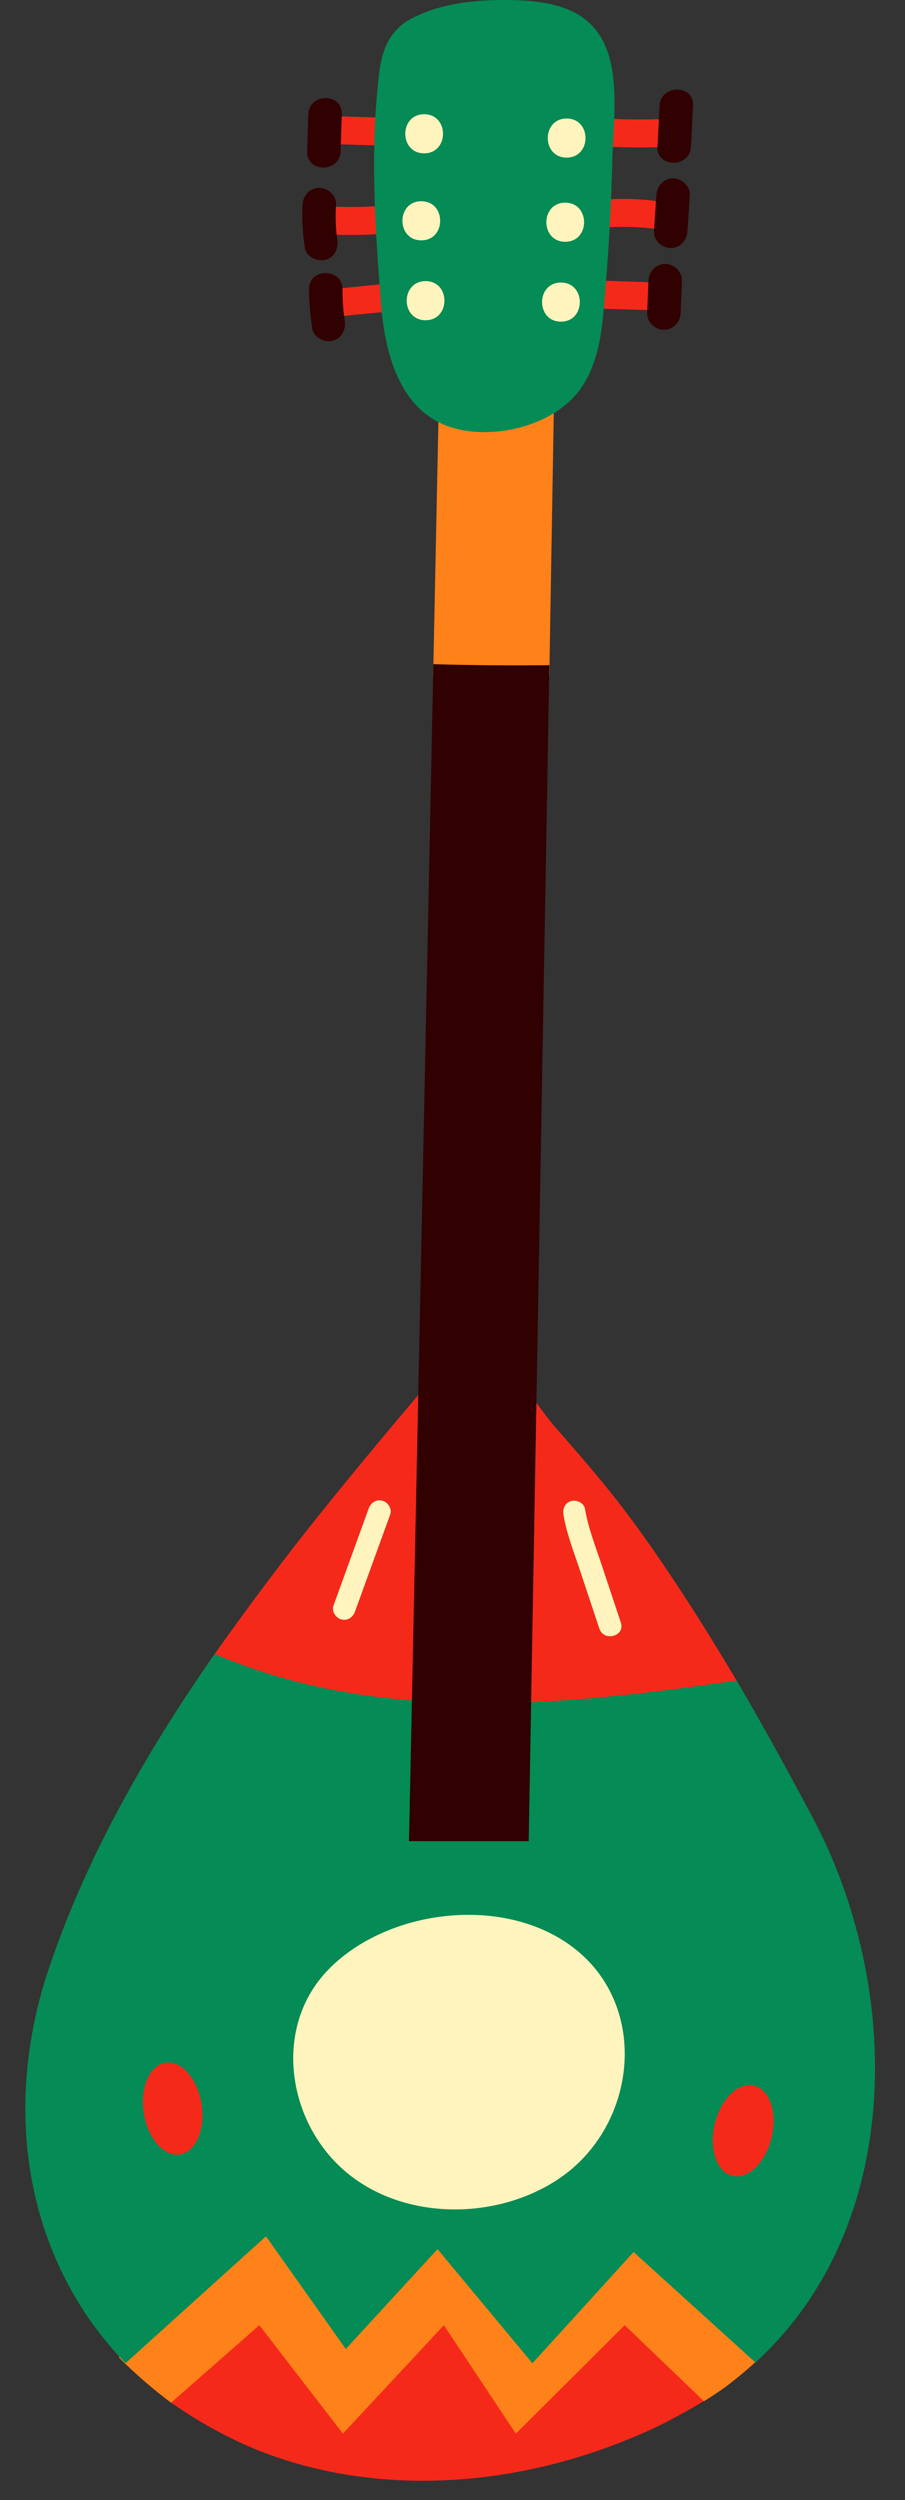 <?xml version="1.0" encoding="UTF-8" standalone="no"?><svg xmlns="http://www.w3.org/2000/svg" xmlns:xlink="http://www.w3.org/1999/xlink" fill="#000000" height="473.3" preserveAspectRatio="xMidYMid meet" version="1" viewBox="-4.8 -0.0 171.5 473.3" width="171.5" zoomAndPan="magnify"><rect x="-4.8" y="-0.0" width="171.5" height="473.3" fill="#333333" stroke="none"/><g id="change1_1"><path d="M99.299,127.846l0.951-56.074H78.448l-1.163,56.058C84.583,128.044,91.959,127.925,99.299,127.846z" fill="#ff8119"/></g><g id="change2_1"><path d="M93.254,457.532l-14.583-21.106l-18.268,21.277L42.02,436.596l-15.254,17.615 c5.393,3.934,12.388,7.881,19.283,10.399c23.69,8.649,50.706,5.592,73.518-5.161c3.096-1.459,7.569-3.991,10.477-5.793 l-16.457-16.379L93.254,457.532z" fill="#f5291a"/></g><g id="change1_2"><path d="M96.828,442.553L78.11,422.809l-17.197,15.83l-15.66-19.064L17.712,446.26 c2.616,2.689,6.773,6.301,9.909,8.588l16.723-14.664l15.842,20.522l19.127-20.522l13.637,20.522l20.639-20.522l15.011,14.39 c1.367-0.847,2.715-1.722,4.017-2.665c2.031-1.471,5.05-4.075,6.847-5.712l-22.89-24.239L96.828,442.553z" fill="#ff8119"/></g><g id="change2_2"><path d="M119.592,22.577c-3.062,0.093-6.125,0.055-9.183-0.113c-1.383-0.076-2.706,1.27-2.644,2.644 c0.067,1.497,1.162,2.563,2.644,2.644c3.058,0.168,6.122,0.205,9.183,0.113c1.381-0.042,2.709-1.186,2.644-2.644 C122.173,23.824,121.073,22.532,119.592,22.577z" fill="#f5291a"/></g><g id="change2_3"><path d="M120.754,38.746c-0.549-0.504-1.133-0.69-1.87-0.774c-2.932-0.337-5.885-0.41-8.83-0.216 c-1.377,0.09-2.711,1.151-2.644,2.644c0.061,1.355,1.166,2.741,2.644,2.644c2.945-0.193,5.898-0.121,8.83,0.216 c0.628,0.072,1.442-0.347,1.87-0.774c0.459-0.459,0.804-1.211,0.774-1.87C121.498,39.932,121.273,39.222,120.754,38.746z" fill="#f5291a"/></g><g id="change2_4"><path d="M117.431,53.393c-2.58-0.081-5.159-0.161-7.739-0.242c-1.384-0.043-2.707,1.247-2.644,2.644 c0.066,1.47,1.161,2.598,2.644,2.644c2.58,0.081,5.159,0.161,7.739,0.242c1.384,0.043,2.707-1.247,2.644-2.644 C120.01,54.568,118.914,53.44,117.431,53.393z" fill="#f5291a"/></g><g id="change2_5"><path d="M67.756,22.27l-7.935-0.228c-1.849-0.053-3.616,1.254-3.533,2.644c0.088,1.478,1.552,2.587,3.533,2.644 l7.935,0.228c1.849,0.053,3.616-1.254,3.533-2.644C71.2,23.436,69.736,22.327,67.756,22.27z" fill="#f5291a"/></g><g id="change2_6"><path d="M69.06,39.815c-0.658-0.452-1.572-0.831-2.498-0.774c-2.563,0.156-5.135,0.187-7.703,0.095 c-0.878-0.032-1.887,0.317-2.498,0.774c-0.613,0.459-1.074,1.211-1.035,1.87c0.089,1.489,1.552,2.573,3.533,2.644 c2.568,0.092,5.14,0.061,7.703-0.095c0.95-0.058,1.805-0.256,2.498-0.774c0.613-0.459,1.074-1.211,1.035-1.87 C70.054,41.001,69.754,40.292,69.06,39.815z" fill="#f5291a"/></g><g id="change2_7"><path d="M69.522,54.626c-0.637-0.438-1.596-0.864-2.498-0.774c-2.237,0.223-4.474,0.447-6.711,0.67 c-0.486-0.014-0.94,0.062-1.361,0.228c-0.438,0.107-0.817,0.289-1.137,0.547c-0.613,0.459-1.074,1.211-1.035,1.87 c0.041,0.684,0.341,1.393,1.035,1.87c0.637,0.438,1.596,0.864,2.498,0.774c2.237-0.223,4.474-0.447,6.711-0.67 c0.486,0.014,0.94-0.062,1.361-0.228c0.438-0.107,0.817-0.289,1.137-0.547c0.613-0.459,1.074-1.211,1.035-1.87 C70.516,55.812,70.216,55.102,69.522,54.626z" fill="#f5291a"/></g><g id="change2_8"><path d="M136.027,320.247c-6.757-11.515-15.239-24.917-23.052-35.094c-3.977-5.181-8.283-10.098-12.586-15.012 c-3.289-3.756-7.8-11.42-12.159-13.773c-5.533-2.987-8.294,1.249-11.839,5.437c-7.715,9.114-15.617,18.523-23.304,28.243 c-5.931,7.499-13.18,17.291-18.673,25.17C65.412,328.422,102.23,325.194,136.027,320.247z" fill="#f5291a"/></g><g id="change3_1"><path d="M134.794,318.133c-33.798,4.948-67.929,8.188-98.927-5.017c-13.051,18.723-24.352,38.537-31.419,59.563 c-9.275,27.595-3.866,55.767,14.544,74.69l26.612-24.018l15.122,21.332l17.385-18.902L96.1,447.384l19.172-21.062l23.078,20.914 c28.283-25.766,27.967-71.056,10.773-103.317C144.605,335.441,139.836,326.724,134.794,318.133z" fill="#058b55"/></g><g id="change4_1"><path d="M77.329,125.735l-4.622,222.818h22.683l3.91-222.629C91.959,126.003,84.626,125.949,77.329,125.735z" fill="#310000"/></g><g id="change5_1"><path d="M57.111,373.192c-9.573,10.189-7.743,26.461,1.69,36.16c10.687,10.989,29.61,11.53,42.161,3.2 c15.255-10.125,17.65-33.694,1.86-44.603C89.357,358.647,67.816,361.8,57.111,373.192z" fill="#fff4bd"/></g><g id="change3_2"><path d="M67.421,57.721c-1.167-14.664-2.13-29.451-0.343-44.053c0.53-4.332,1.999-7.957,6.054-10.123 c5.323-2.843,11.889-3.568,17.834-3.544c10.928,0.043,19.038,2.432,20.427,14.611c0.614,5.38-0.045,10.811-0.175,16.199 c-0.186,7.705-0.597,15.405-1.232,23.087c-0.542,6.554-0.731,13.454-4.4,19.172c-4.92,7.666-17.64,10.683-25.926,7.461 C70.675,77.036,68.107,66.346,67.421,57.721z" fill="#058b55"/></g><g id="change2_9"><ellipse cx="27.917" cy="399.17" fill="#f5291a" rx="5.536" ry="8.79" transform="rotate(-8.996 27.934 399.18)"/></g><g id="change2_10"><ellipse cx="136.027" cy="403.369" fill="#f5291a" rx="8.79" ry="5.536" transform="rotate(-76.55 136.028 403.361)"/></g><g id="change5_2"><path d="M67.668,284.1c-1.177-0.323-2.211,0.4-2.602,1.477c-2.225,6.13-4.449,12.26-6.674,18.39 c-0.39,1.074,0.438,2.316,1.477,2.602c1.177,0.323,2.211-0.4,2.602-1.477c2.225-6.13,4.449-12.26,6.674-18.39 C69.535,285.628,68.707,284.385,67.668,284.1z" fill="#fff4bd"/></g><g id="change5_3"><path d="M112.852,307.17c-1.206-3.624-2.412-7.248-3.619-10.872c-1.165-3.5-2.56-7.011-3.176-10.661 c-0.19-1.127-1.581-1.758-2.602-1.477c-1.194,0.328-1.668,1.471-1.477,2.602c0.616,3.65,2.011,7.161,3.176,10.661 c1.206,3.624,2.412,7.248,3.619,10.872C109.628,310.865,113.715,309.763,112.852,307.17z" fill="#fff4bd"/></g><g id="change5_4"><path d="M75.577,21.625c-4.764,0-4.772,7.403,0,7.403C80.341,29.029,80.349,21.625,75.577,21.625z" fill="#fff4bd"/></g><g id="change5_5"><path d="M75.037,38.097c-4.764,0-4.772,7.403,0,7.403C79.801,45.5,79.809,38.097,75.037,38.097z" fill="#fff4bd"/></g><g id="change5_6"><path d="M75.847,53.219c-4.764,0-4.772,7.403,0,7.403C80.611,60.622,80.619,53.219,75.847,53.219z" fill="#fff4bd"/></g><g id="change5_7"><path d="M101.5,53.489c-4.764,0-4.772,7.403,0,7.403C106.264,60.892,106.272,53.489,101.5,53.489z" fill="#fff4bd"/></g><g id="change5_8"><path d="M102.31,38.367c-4.764,0-4.772,7.403,0,7.403C107.074,45.771,107.082,38.367,102.31,38.367z" fill="#fff4bd"/></g><g id="change5_9"><path d="M102.58,22.435c-4.764,0-4.772,7.403,0,7.403C107.344,29.839,107.352,22.435,102.58,22.435z" fill="#fff4bd"/></g><g id="change4_2"><path d="M120.187,20.016c-0.13,2.58-0.26,5.16-0.39,7.739c-0.206,4.082,6.141,4.071,6.346,0 c0.13-2.58,0.26-5.16,0.39-7.739C126.738,15.934,120.392,15.945,120.187,20.016z" fill="#310000"/></g><g id="change4_3"><path d="M122.75,33.772c-1.81,0-3.061,1.456-3.173,3.173l-0.445,6.835c-0.111,1.712,1.538,3.173,3.173,3.173 c1.81,0,3.061-1.456,3.173-3.173l0.445-6.835C126.034,35.233,124.385,33.772,122.75,33.772z" fill="#310000"/></g><g id="change4_4"><path d="M121.256,49.969c-1.775,0-3.105,1.454-3.173,3.173c-0.081,2.039-0.162,4.079-0.243,6.118 c-0.068,1.714,1.507,3.173,3.173,3.173c1.775,0,3.105-1.454,3.173-3.173c0.081-2.039,0.162-4.079,0.243-6.118 C124.497,51.428,122.922,49.969,121.256,49.969z" fill="#310000"/></g><g id="change4_5"><path d="M60.511,60.583c-0.296-1.926-0.4-3.875-0.405-5.823c-0.011-4.083-6.356-4.09-6.346,0 c0.007,2.525,0.248,5.015,0.632,7.51c0.261,1.695,2.389,2.632,3.903,2.216C60.105,63.988,60.772,62.283,60.511,60.583z" fill="#310000"/></g><g id="change4_6"><path d="M59.107,45.275c-0.326-2.159-0.354-4.359-0.23-6.536c0.097-1.713-1.528-3.173-3.173-3.173 c-1.799,0-3.075,1.455-3.173,3.173c-0.158,2.771,0.043,5.481,0.457,8.223c0.256,1.696,2.392,2.631,3.903,2.216 C58.705,48.68,59.364,46.976,59.107,45.275z" fill="#310000"/></g><g id="change4_7"><path d="M53.627,21.638c-0.076,2.34-0.151,4.679-0.226,7.019c-0.132,4.085,6.214,4.08,6.346,0 c0.075-2.34,0.151-4.68,0.226-7.019C60.105,17.553,53.759,17.558,53.627,21.638z" fill="#310000"/></g></svg>